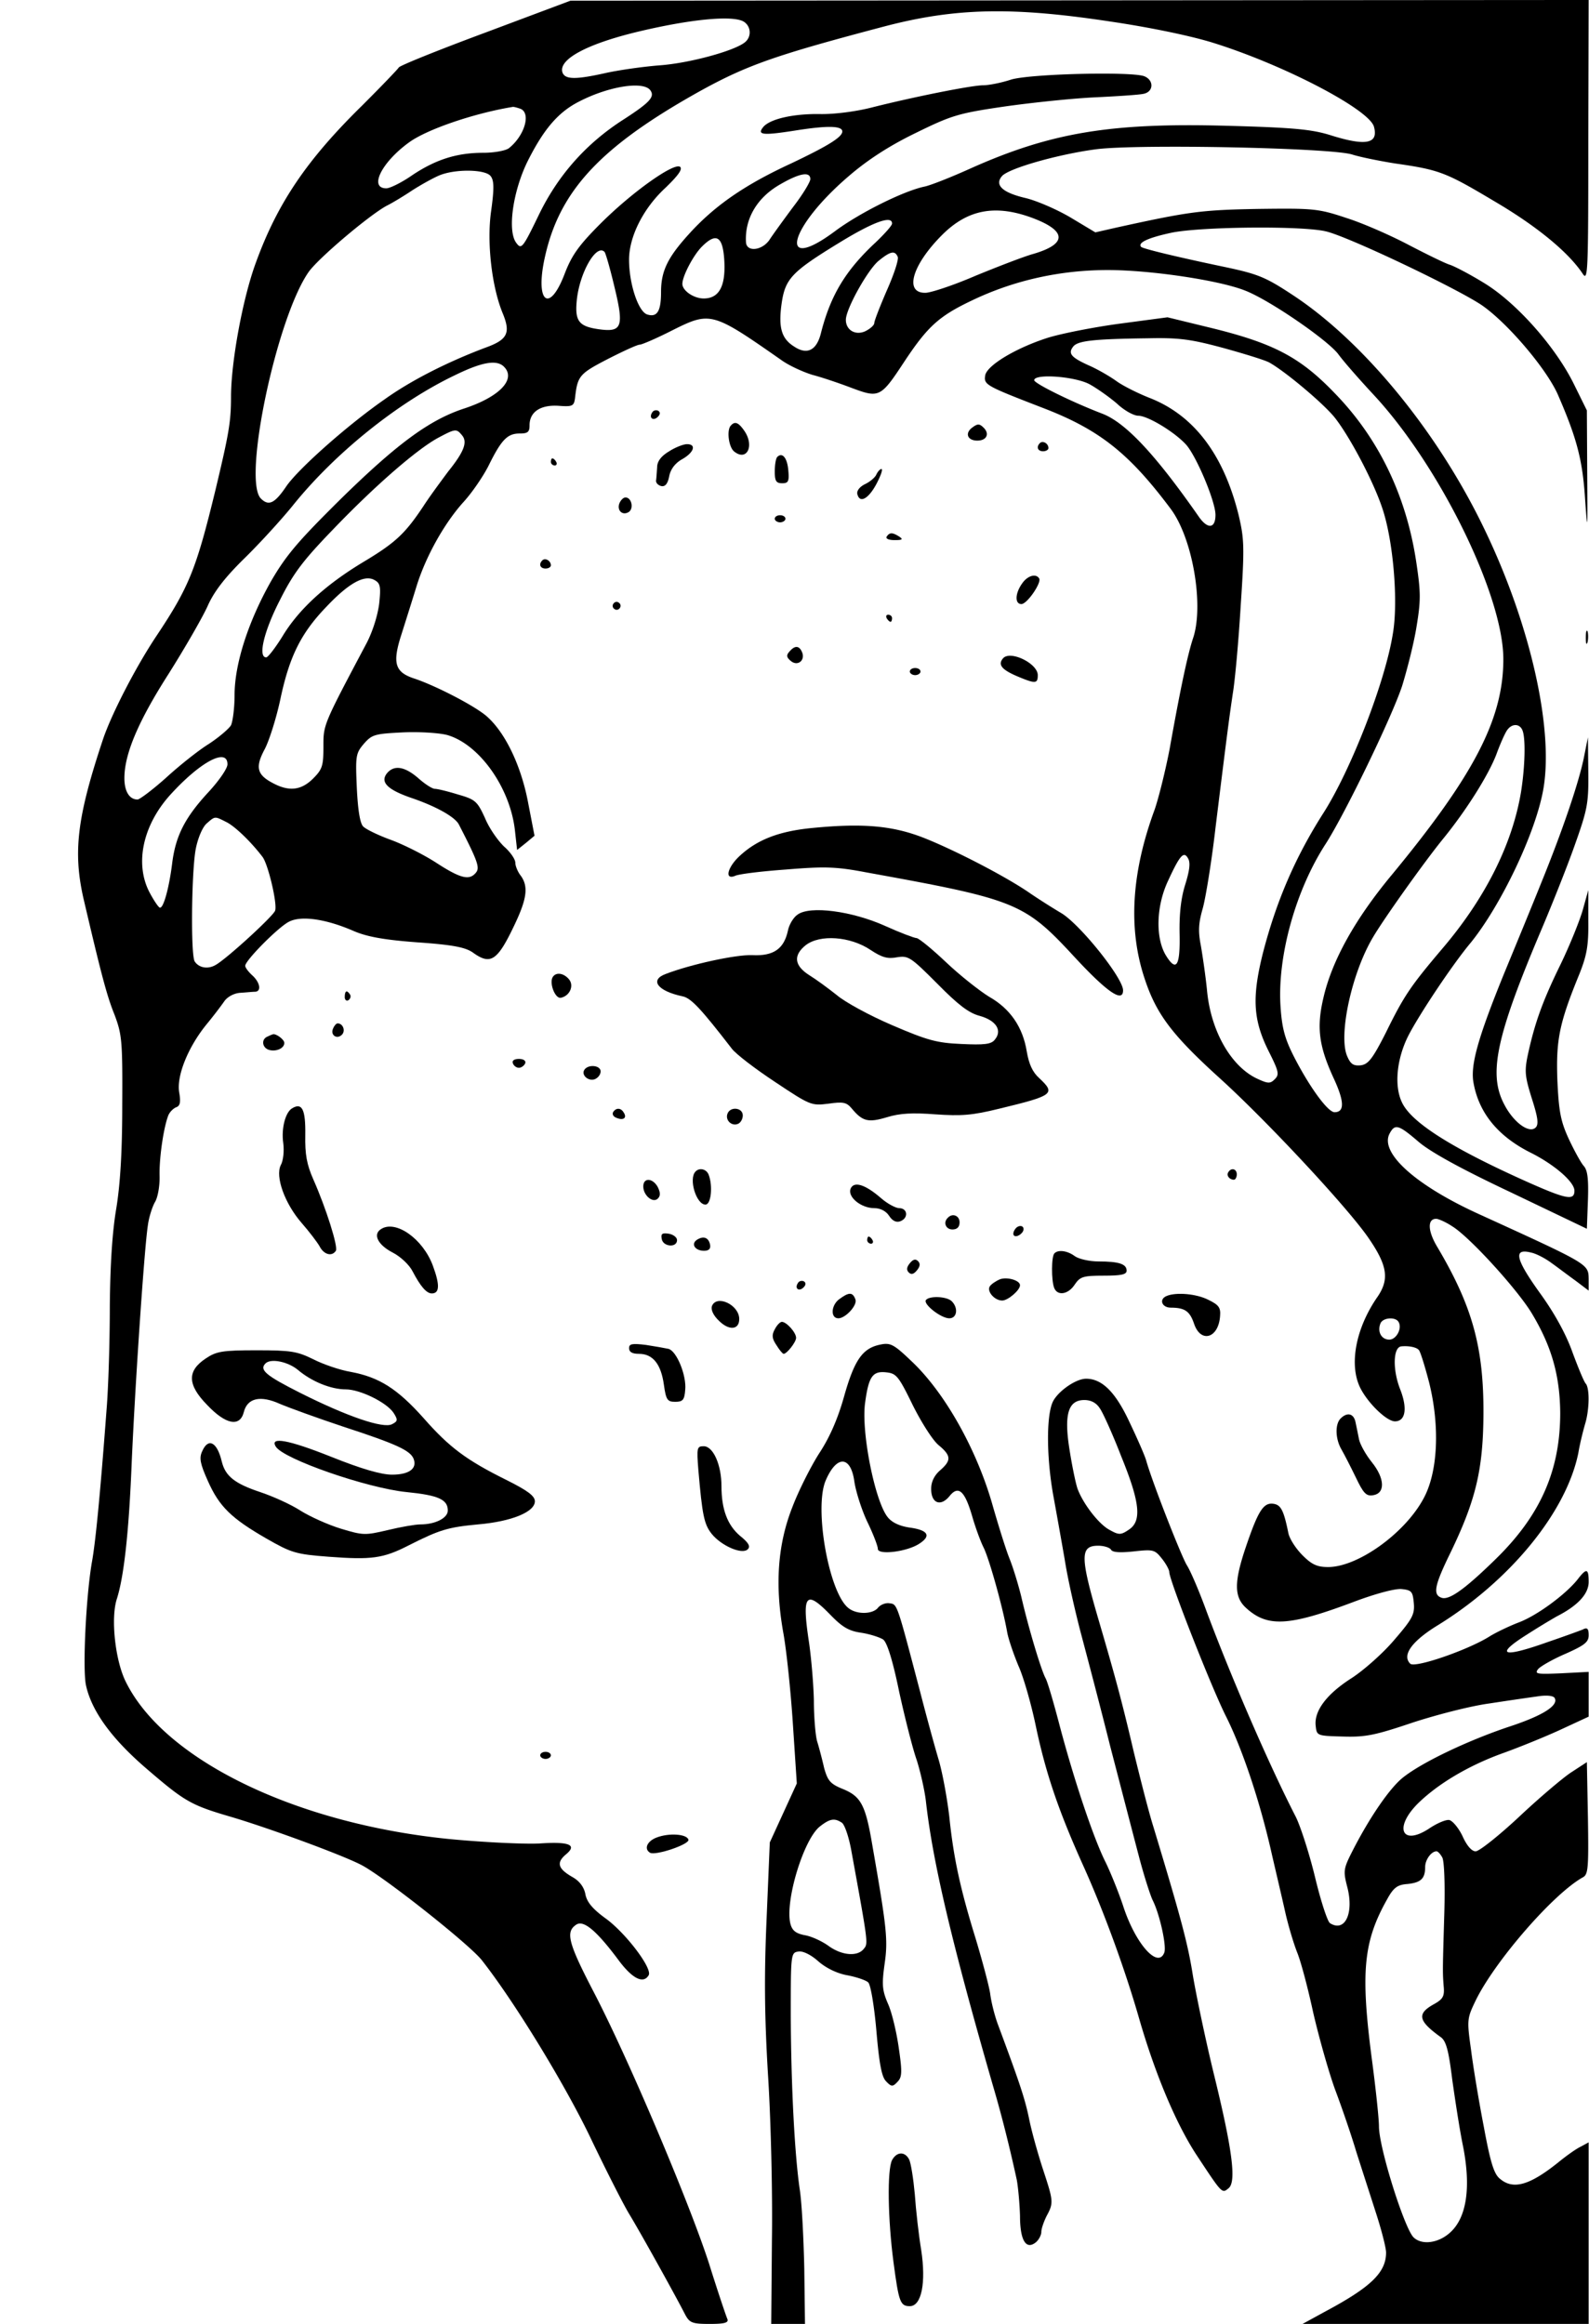 <svg xmlns="http://www.w3.org/2000/svg" version="1.0" viewBox="0 0 443 648"><path d="M135.248 9.113c-13.079 4.855-23.879 9.215-24.077 9.71-.198.396-4.756 5.152-10.205 10.602C85.608 44.485 77.384 56.574 71.34 73.22c-3.666 9.908-6.936 27.743-6.936 37.453 0 6.936-.595 10.305-4.36 26.059-5.35 21.996-7.332 26.95-16.447 40.624-5.747 8.62-12.485 21.699-14.863 28.734-7.233 21.699-8.422 31.41-5.45 44.488 4.756 20.312 6.44 26.95 8.62 32.301 2.081 5.549 2.28 7.233 2.18 25.266 0 13.377-.594 22.294-1.684 28.933-1.09 6.44-1.684 15.556-1.783 27.247 0 9.71-.397 22.492-.892 28.536-1.784 23.78-3.072 36.958-4.063 42.507-1.684 9.512-2.675 30.121-1.684 34.58 1.585 7.233 7.233 14.961 16.943 23.284 10.602 9.116 12.287 10.107 23.483 13.377 10.7 3.17 30.914 10.601 36.264 13.376 6.044 3.071 30.518 22.393 33.788 26.752 9.214 11.791 22.888 34.283 29.923 48.848 4.26 8.918 9.214 18.727 10.998 21.7 3.369 5.548 13.079 23.086 15.556 27.94 1.288 2.478 1.982 2.775 6.936 2.775 3.963 0 5.251-.297 4.954-1.288-.297-.595-2.675-7.63-5.152-15.556-5.55-17.141-22.69-57.666-32.4-76.195-6.936-13.376-7.63-16.349-4.558-18.33 2.08-1.288 5.746 1.882 11.79 10.007 3.766 5.053 6.837 6.639 8.323 4.162 1.19-1.784-6.143-11.494-11.691-15.656-3.865-2.774-5.549-4.756-5.945-7.034-.397-1.982-1.685-3.667-3.666-4.756-3.964-2.28-4.46-3.964-1.784-6.243 3.27-2.675 1.09-3.666-7.431-3.071-3.963.198-14.962-.297-24.474-1.19-43.002-4.16-79.96-21.996-90.76-43.893-2.972-5.945-4.26-17.835-2.477-23.185 1.883-5.945 3.27-17.736 4.063-36.562.891-21.402 3.567-61.134 4.558-67.476.297-2.378 1.288-5.35 1.981-6.539.793-1.288 1.387-4.558 1.288-7.431-.099-5.252 1.19-13.674 2.477-16.844.397-.892 1.388-1.883 2.18-2.18 1.09-.397 1.288-1.486.793-4.26-.694-4.559 2.477-12.485 7.63-18.827 1.882-2.278 4.062-5.152 4.953-6.44s2.775-2.279 4.46-2.378c1.584-.099 3.467-.297 4.16-.297 1.784-.1 1.388-2.576-.792-4.558-1.09-.99-1.982-2.18-1.982-2.675 0-1.486 9.215-10.8 12.187-12.287 3.37-1.783 10.305-.792 18.034 2.577 3.666 1.585 8.422 2.477 17.835 3.17 9.908.694 13.376 1.387 15.456 2.874 4.955 3.567 6.837 2.279 11.692-8.026 3.37-7.134 3.765-10.503 1.586-13.475-.793-.991-1.487-2.676-1.487-3.567 0-.991-1.387-2.973-3.071-4.459-1.685-1.585-4.162-5.053-5.35-7.927-2.18-4.756-2.676-5.251-7.531-6.638-2.873-.892-5.747-1.586-6.44-1.586-.793 0-2.874-1.387-4.657-2.972-3.765-3.27-6.738-3.765-8.72-1.387-1.981 2.477.1 4.558 6.639 6.837 7.035 2.378 12.286 5.35 13.376 7.43 5.252 10.206 5.945 12.089 4.756 13.476-1.783 2.18-4.161 1.684-10.899-2.675-3.468-2.28-9.215-5.153-12.683-6.44-3.567-1.289-7.035-2.973-7.827-3.766-.892-.892-1.486-4.558-1.784-10.8-.396-8.917-.297-9.61 1.982-12.286 2.279-2.576 2.972-2.774 11.097-3.17 4.756-.199 10.305.197 12.287.792 8.917 2.675 17.438 14.763 18.726 26.653l.595 5.35 2.477-1.98 2.378-1.983-1.784-9.214c-1.882-10.008-6.143-19.123-11.196-23.78-2.973-2.874-14.268-8.72-20.411-10.8-5.549-1.784-6.341-4.26-3.666-12.485 1.189-3.765 3.071-9.71 4.161-13.277 2.576-8.323 7.729-17.538 13.08-23.483 2.377-2.576 5.548-7.233 7.034-10.205 3.567-7.233 5.252-8.918 8.62-8.918 2.28 0 2.775-.396 2.775-2.278 0-3.766 3.071-5.747 8.025-5.45 3.964.297 4.36.099 4.657-2.18.694-6.143 1.19-6.738 9.017-10.8 4.26-2.18 8.323-4.062 9.016-4.062.595 0 4.756-1.784 9.215-4.063 10.503-5.251 11.097-5.053 30.22 8.323 2.18 1.586 6.144 3.37 8.72 4.162 2.675.693 7.63 2.378 10.998 3.666 7.728 2.873 8.026 2.675 14.862-7.729 6.342-9.512 9.512-12.385 18.727-16.745 11.593-5.548 24.474-8.422 37.75-8.422 11.99 0 31.212 2.874 38.346 5.747 6.837 2.675 22.789 13.674 25.86 17.637 1.586 2.18 6.045 7.233 9.909 11.394 18.43 19.817 36.165 55.982 36.165 73.718 0 16.646-8.125 32.301-31.013 60.044-10.305 12.386-16.745 23.979-19.123 34.283-1.982 8.323-1.288 13.475 2.675 22.195 3.171 6.737 3.27 9.809.397 9.809-1.883 0-7.035-7.134-11.296-15.457-2.576-5.053-3.369-8.026-3.765-14.07-.892-13.871 4.162-32.3 12.584-45.28 5.35-8.324 18.33-35.076 21.302-43.994 1.289-4.161 3.171-11.394 3.964-16.15 1.288-7.729 1.288-9.81 0-18.43-2.775-18.528-10.503-34.58-22.79-47.163-9.71-10.106-17.14-13.97-35.174-18.33l-11.394-2.775-13.377 1.784c-7.332.99-16.348 2.774-20.113 3.963-8.918 2.874-16.944 7.729-17.34 10.503-.396 2.576.198 2.873 16.349 9.116 15.655 6.044 23.879 12.682 35.372 28.04 6.144 8.224 9.314 26.95 6.243 36.066-1.388 4.162-3.37 13.08-6.54 30.914-1.189 6.143-3.071 13.674-4.161 16.844-6.54 17.736-7.432 33.391-2.775 47.263 3.27 9.908 7.729 15.754 21.204 27.941 13.376 12.187 35.77 36.265 41.318 44.489 5.152 7.53 5.647 11.295 2.477 16.051-6.242 8.917-8.125 19.222-4.855 25.662 2.18 4.261 7.332 9.215 9.61 9.215 2.973 0 3.568-3.666 1.388-9.115-2.08-5.45-1.883-11.593.396-11.791 1.982-.198 4.162.198 4.855.99.397.298 1.685 4.46 2.874 9.017 3.071 12.286 2.477 25.167-1.586 32.5-5.251 9.71-18.33 19.023-26.554 19.023-3.071 0-4.558-.693-7.134-3.27-1.882-1.882-3.666-4.656-3.963-6.242-1.288-6.341-2.08-7.827-4.162-8.125-2.774-.396-4.26 1.982-7.629 11.89s-3.369 14.07 0 17.142c5.945 5.45 11.89 5.152 30.022-1.685 6.044-2.279 11.593-3.765 13.376-3.567 2.775.298 3.072.694 3.37 3.865s-.397 4.458-5.351 10.205c-3.072 3.666-8.422 8.422-11.89 10.701-7.035 4.459-10.602 9.215-10.107 13.376.298 2.775.397 2.775 7.63 2.973 6.341.198 9.016-.397 19.32-3.864 6.64-2.18 16.25-4.657 21.403-5.35a1042.86 1042.86 0 0113.475-1.983c2.477-.396 4.36-.198 4.756.397 1.288 2.08-3.17 4.954-12.88 8.125-11.197 3.765-23.979 9.809-29.33 14.07-3.665 2.873-9.313 11.097-14.07 20.41-2.575 5.054-2.674 5.648-1.485 10.206 1.882 7.332-.694 12.683-4.855 10.007-.694-.495-2.577-6.242-4.162-12.88-1.585-6.54-4.062-14.17-5.35-16.745-7.333-14.268-17.835-38.445-24.87-57.27-1.982-5.45-4.459-11.296-5.549-12.98-1.585-2.676-9.61-23.087-11.295-29.13-.397-1.388-2.477-6.144-4.657-10.702-3.864-8.323-7.63-12.088-12.088-12.088-2.973 0-8.224 3.765-9.413 6.738-1.685 4.161-1.586 15.259.198 25.464.892 4.855 2.378 13.178 3.27 18.33.792 5.153 2.873 14.269 4.458 20.313 1.586 5.945 5.35 20.212 8.224 31.706 2.973 11.395 6.54 25.167 7.927 30.419 1.387 5.35 3.17 10.899 3.864 12.385 1.982 3.864 3.963 12.88 3.27 14.664-1.784 4.657-8.125-2.576-11.494-13.079-1.189-3.567-3.369-9.016-4.855-12.088-3.369-6.638-8.917-23.284-12.88-38.345-1.586-6.044-3.27-11.89-3.865-12.98-1.189-2.18-4.657-13.574-6.737-22.59-.793-3.27-2.28-8.225-3.37-10.9-1.09-2.774-3.07-9.215-4.557-14.367-4.36-15.655-13.376-31.806-22.79-40.624-4.854-4.657-5.845-5.152-8.62-4.558-4.954.991-7.232 4.26-10.106 14.466-1.783 6.342-4.062 11.494-6.936 15.854-2.279 3.567-5.647 10.205-7.43 14.862-4.162 10.503-4.955 21.798-2.577 35.175.892 4.855 2.08 16.348 2.675 25.464l1.09 16.547-3.765 8.224-3.765 8.224-.892 21.302c-.694 15.854-.594 26.951.396 43.597.793 12.286 1.288 32.895 1.09 45.776L215.01 648h9.413l-.198-15.556c-.198-8.62-.694-18.529-1.288-22.096-1.387-9.71-2.378-28.238-2.477-48.055 0-17.537 0-17.835 2.18-18.132 1.188-.198 3.467.892 5.548 2.774 2.18 1.883 5.252 3.37 8.125 3.865 2.576.495 5.152 1.387 5.747 1.981.693.694 1.684 6.738 2.279 13.575.792 9.214 1.486 12.781 2.675 13.97 1.486 1.586 1.882 1.586 3.17.198 1.289-1.288 1.388-2.675.397-9.412-.595-4.261-1.883-9.81-2.973-12.287-1.684-3.864-1.783-5.45-.99-11.196.99-6.738.594-10.107-3.468-33.391-1.883-11.097-3.171-13.376-8.323-15.457-3.37-1.387-4.063-2.279-5.054-5.747-.495-2.18-1.387-5.648-1.981-7.53-.496-1.883-.892-7.035-.892-11.395-.099-4.36-.694-11.691-1.387-16.348-1.982-13.178-.892-14.566 5.945-7.53 3.369 3.467 5.152 4.557 8.72 5.053 2.476.396 5.152 1.288 6.043 1.882 1.09.793 2.675 5.846 4.459 14.565 1.585 7.233 3.765 15.854 4.855 18.925.99 3.072 2.18 8.224 2.576 11.395 1.883 16.943 7.134 39.336 18.727 79.563 2.378 8.026 4.756 17.538 6.638 26.257.397 2.18.793 6.738.892 10.008 0 6.836 1.685 9.61 4.459 7.332.793-.694 1.486-1.982 1.486-2.873s.694-2.874 1.486-4.46c1.982-3.665 1.883-4.16-1.09-13.177-1.387-4.26-3.17-10.602-3.864-14.17-1.189-5.647-2.675-10.007-8.719-26.256-.793-2.18-1.784-5.945-2.08-8.422-.397-2.477-2.28-9.413-4.063-15.358-4.26-13.773-6.143-22.393-7.332-33.986-.595-5.053-1.883-12.187-2.973-15.853s-3.369-11.989-5.053-18.528c-6.639-25.266-6.44-24.771-8.62-25.068-1.09-.198-2.576.396-3.27 1.288-1.486 1.783-5.846 1.882-8.125.099-5.45-4.063-9.71-27.743-6.44-35.571 3.071-7.233 7.035-7.035 8.026.297.396 2.676 1.981 7.729 3.567 11.098 1.684 3.467 2.972 6.836 2.972 7.629 0 1.783 8.224.793 11.593-1.486 3.369-2.18 2.378-3.765-2.676-4.459-2.774-.396-4.954-1.387-6.143-2.873-3.567-4.36-7.43-23.681-6.341-31.806.99-7.431 2.08-9.017 5.846-8.62 2.873.297 3.468.99 7.431 9.115 2.378 4.756 5.549 9.81 7.233 11.197 3.567 2.972 3.567 4.26.397 7.035-1.586 1.387-2.478 3.17-2.478 5.152 0 4.062 2.676 5.053 5.153 1.982s4.26-1.388 6.341 5.846c.892 3.071 2.279 6.836 3.072 8.422 1.585 3.071 5.45 16.943 6.638 23.78.397 2.08 1.883 6.34 3.17 9.412 1.388 3.072 3.568 10.701 4.856 16.944 2.774 13.079 6.341 23.581 13.376 39.137 5.648 12.584 11.494 28.635 15.358 42.11 4.459 15.458 10.206 29.131 15.853 37.85 7.332 11.098 7.233 11.098 9.116 9.512 2.18-1.783 1.09-10.602-4.162-32.004-2.378-9.809-4.954-22.194-5.845-27.545-1.388-8.719-3.27-15.754-10.999-41.317-1.288-4.063-3.666-13.475-5.45-20.808-3.269-13.97-5.052-20.609-9.908-37.156-5.053-17.34-5.053-20.312 0-20.312 1.586 0 3.171.496 3.567 1.09.397.793 2.577.892 6.342.496 5.45-.595 5.846-.496 7.827 1.981 1.19 1.486 2.081 3.17 2.081 3.765 0 2.28 11.79 32.301 15.853 40.327 4.558 9.116 9.512 23.88 12.782 38.543 1.19 5.153 2.873 12.287 3.666 15.854s2.279 8.62 3.369 11.394c1.09 2.676 3.072 10.305 4.459 16.745 1.486 6.44 4.161 16.052 6.044 21.303 1.981 5.252 4.657 13.08 5.945 17.439 1.387 4.36 3.864 11.989 5.45 16.943 1.585 4.855 2.873 9.908 2.873 11.196 0 5.549-4.162 9.611-16.943 16.448L363.139 648h79.762v-50.631l-2.18 1.189c-1.288.594-4.062 2.576-6.242 4.36-8.026 6.44-12.584 7.728-16.25 4.656-1.684-1.288-2.675-4.36-4.557-14.565-1.388-7.134-2.973-16.745-3.567-21.501-1.19-8.422-1.09-8.72 1.387-13.872 5.45-10.998 21.6-29.626 29.824-34.183 1.486-.793 1.585-2.775 1.387-16.547l-.297-15.556-4.558 2.972c-2.477 1.685-9.116 7.332-14.565 12.485-5.55 5.152-10.9 9.413-11.89 9.413-1.09 0-2.477-1.586-3.666-4.261-1.09-2.279-2.775-4.26-3.667-4.459s-3.467.892-5.647 2.378c-7.729 5.054-9.909-.396-2.874-7.233 5.648-5.45 14.07-10.403 23.384-13.772 4.161-1.487 11.295-4.36 15.853-6.44l8.125-3.766v-12.484l-7.63.396c-6.836.297-7.53.198-6.44-1.189.694-.793 4.162-2.774 7.63-4.26 5.35-2.379 6.44-3.27 6.44-5.153s-.396-2.279-1.684-1.585c-.991.396-5.35 1.981-9.71 3.468-12.782 4.558-14.962 3.666-5.648-2.18a212.637 212.637 0 018.125-4.954c5.845-2.973 8.917-6.242 8.917-9.611 0-3.865-.594-3.964-3.17-.595-3.37 4.162-11.296 10.008-16.35 11.89-2.575.991-6.34 2.774-8.223 3.963-6.044 3.766-20.709 8.819-21.997 7.53-2.378-2.377.496-6.241 7.332-10.502 20.412-12.484 36.166-31.707 39.535-48.253.495-2.973 1.486-6.738 1.981-8.422 1.09-3.766 1.19-9.612.1-10.9-.496-.495-2.081-4.36-3.667-8.62-1.783-5.053-4.954-10.899-9.115-16.646-6.837-9.512-7.53-12.583-2.477-11.295 1.486.297 4.062 1.684 5.647 2.873 1.685 1.19 4.657 3.468 6.738 4.954l3.666 2.775v-3.27c-.1-4.162.297-3.963-30.32-17.934-17.933-8.125-28.04-17.24-25.166-22.591 1.486-2.774 2.477-2.477 7.926 2.18 3.27 2.873 11.89 7.63 25.96 14.268l21.105 10.106.297-7.926c.198-6.045-.1-8.423-1.19-9.611-.792-.892-2.674-4.36-4.16-7.53-2.28-4.955-2.775-7.73-3.171-16.35-.397-11.196.495-15.853 6.143-29.625 2.08-5.252 2.576-7.927 2.477-14.863v-8.52l-1.486 5.35c-.793 2.873-3.567 9.809-6.243 15.357-5.152 10.503-7.233 16.547-9.115 25.168-.991 4.656-.793 6.143 1.09 12.187 1.684 5.251 1.981 7.233 1.09 8.125-1.784 1.783-6.144-1.388-8.72-6.342-4.557-8.52-2.378-18.925 10.404-49.046 2.774-6.54 6.936-16.943 9.116-23.086 3.666-10.305 3.963-11.89 3.864-20.709l-.1-9.61-1.188 5.944c-1.486 7.035-5.846 19.916-11.89 34.779-2.378 5.944-7.035 17.24-10.305 25.167-7.332 18.033-9.413 25.563-8.52 30.418 1.485 8.422 6.836 14.962 15.951 19.52 6.54 3.27 12.188 8.124 12.188 10.601 0 2.775-2.18 2.378-12.287-2.08-21.6-9.611-33.093-16.845-35.769-22.492-2.278-4.657-1.486-12.287 1.784-18.727 3.072-5.945 12.286-19.817 17.439-25.96 8.223-10.205 17.636-29.725 20.014-41.912 3.27-16.547-3.17-45.875-15.952-72.628-12.88-27.148-33.49-52.415-53.208-65.593-7.926-5.251-9.908-6.143-19.222-8.124-14.664-3.072-22.987-5.153-23.581-5.648-1.09-1.19 1.981-2.576 8.422-3.963 8.025-1.685 36.165-1.982 43.002-.397 6.143 1.387 36.066 15.655 43.398 20.51 7.134 4.855 18.231 17.835 21.402 25.167 5.251 12.089 6.837 18.133 7.53 29.032.694 9.71.694 9.016.595-6.936l-.1-17.835-3.665-7.431c-5.153-10.404-16.052-22.69-25.068-28.14-3.865-2.378-8.224-4.657-9.512-5.053s-6.342-2.873-11.296-5.45c-4.855-2.576-12.683-6.044-17.34-7.53-8.025-2.675-9.214-2.774-24.77-2.576-15.853.297-19.024.694-39.732 5.251l-5.648 1.288-6.936-4.161c-3.864-2.279-9.611-4.756-12.683-5.45-6.242-1.486-8.52-3.567-6.44-6.044 1.783-2.18 15.754-6.143 26.356-7.53 11.692-1.486 65.593-.396 71.34 1.486 2.18.694 7.53 1.784 11.89 2.477 12.484 1.784 14.169 2.477 27.644 10.503 11.989 7.035 20.708 14.268 24.672 20.213 1.486 2.279 1.585 0 1.585-36.958L442.9-.003l-141.887.1-141.986.098-23.78 8.918zm173.891-3.17c11.593 1.684 23.284 4.16 29.23 6.043 19.915 6.242 43.497 18.628 44.686 23.384 1.288 4.756-2.279 5.45-12.286 2.279-5.153-1.586-10.305-2.081-28.734-2.576-32.4-.892-49.047 1.882-71.44 11.89-5.25 2.378-10.998 4.656-12.781 5.053-5.846 1.189-18.33 7.431-25.068 12.484-16.15 11.99-12.88-1.09 3.963-15.457 5.054-4.36 11.098-8.323 18.43-11.89 10.106-4.954 11.89-5.548 24.77-7.43 7.63-1.09 19.024-2.28 25.267-2.577s12.385-.694 13.673-.99c2.874-.595 2.874-3.964 0-4.955-4.26-1.288-31.706-.595-36.958.99-2.675.893-6.242 1.586-7.728 1.586-3.27 0-19.52 3.27-30.914 6.143-4.558 1.19-10.8 1.982-14.764 1.883-7.43-.1-13.772 1.387-15.655 3.567-1.882 2.279-.297 2.477 9.116.99 8.818-1.387 12.88-1.287 12.88.298s-4.062 4.062-14.267 8.917c-12.881 5.945-21.204 11.692-28.338 19.52-6.044 6.638-7.927 10.403-7.927 16.348 0 5.35-1.09 7.134-3.864 6.243-2.477-.793-5.053-8.522-5.053-15.26 0-6.539 4.062-14.465 10.205-20.113 3.27-3.17 4.756-5.053 4.063-5.747-1.486-1.486-13.376 6.936-22.195 15.754-6.044 6.044-8.025 8.819-10.007 13.971-4.36 11.494-8.422 7.927-5.45-4.954 4.162-18.43 15.755-30.716 43.597-46.173 12.98-7.134 21.105-9.908 51.127-17.835 19.717-5.152 35.471-5.45 62.422-1.387zm-101.956 0c2.18 1.188 2.477 4.26.495 5.845-2.873 2.378-15.457 5.846-23.879 6.44-4.954.397-11.692 1.388-15.16 2.18-8.025 1.784-10.998 1.784-11.79-.099-1.388-3.666 6.638-8.026 21.104-11.493 14.565-3.468 25.96-4.558 29.23-2.874zm-25.96 19.122c1.486 1.883 0 3.468-7.332 8.224-10.404 6.639-18.33 15.556-23.681 26.653-4.459 9.215-4.855 9.71-6.242 7.828-2.577-3.27-.991-14.367 3.071-22.69 4.558-9.116 8.62-13.872 14.565-16.844 8.125-4.162 17.538-5.648 19.619-3.17zm-36.165 5.252c3.071 1.189 1.189 7.53-3.171 10.998-.892.693-4.063 1.288-7.134 1.288-7.431 0-13.277 1.882-19.817 6.242-2.972 2.08-6.242 3.666-7.233 3.666-4.954 0-1.288-7.332 6.44-12.88 4.955-3.568 17.935-8.026 28.735-9.81.297-.099 1.288.198 2.18.496zm-8.323 18.726c.99 1.19 1.09 3.27.198 9.71-1.288 8.918.198 21.402 3.27 28.734 2.18 5.351 1.288 7.234-4.757 9.413-10.8 4.063-20.906 9.215-28.238 14.466-10.404 7.234-23.978 19.322-27.347 24.177-3.27 4.855-4.954 5.647-7.134 3.468-5.152-5.153 4.36-50.235 13.277-63.116 2.675-3.864 17.34-16.25 21.996-18.628 1.388-.693 4.36-2.477 6.738-4.062 2.279-1.486 5.648-3.37 7.431-4.162 4.36-1.981 12.98-1.882 14.566 0zm89.174.892c0 .793-2.08 4.26-4.756 7.728-2.576 3.468-5.45 7.432-6.44 8.918-1.982 3.27-6.54 3.864-6.738.99-.396-6.539 3.072-12.484 9.512-16.15 5.45-3.17 8.422-3.666 8.422-1.486zm61.828 10.8c9.81 3.666 9.81 7.332.198 10.107-2.774.792-9.908 3.567-15.952 6.044-5.945 2.576-12.187 4.656-13.872 4.756-6.143.198-3.864-7.729 4.558-16.151 7.134-7.134 14.862-8.521 25.068-4.756zm-39.039 1.585c0 .595-2.08 2.874-4.557 5.252-8.423 7.827-12.584 14.763-15.26 25.266-1.188 4.855-3.864 6.242-7.53 3.765-3.467-2.18-4.36-5.251-3.467-11.79.99-7.036 2.675-8.918 15.952-17.043 9.512-5.846 14.862-7.828 14.862-5.45zm-46.767 10.404c.396 7.134-1.486 10.503-5.747 10.503-2.774 0-5.945-2.18-5.945-4.063 0-2.18 3.072-8.025 5.45-10.403 4.062-4.063 5.846-2.874 6.242 3.963zm-30.616 7.332c2.675 10.998 2.08 12.584-4.063 11.791-5.945-.793-7.035-2.279-6.44-8.224.792-7.63 5.45-15.754 7.728-13.376.297.297 1.586 4.756 2.775 9.81zm78.969-8.422c.297.793-1.09 4.954-3.072 9.413-1.882 4.36-3.468 8.422-3.468 9.017s-1.09 1.585-2.477 2.279c-2.774 1.288-5.45-.298-5.45-3.171 0-2.973 5.946-13.674 9.017-16.349 3.369-2.774 4.657-3.071 5.45-1.189zM340.944 97c5.747 1.586 11.593 3.37 12.881 4.063 4.36 2.378 15.457 11.692 18.43 15.556 4.161 5.35 10.602 17.538 13.079 24.969 3.071 8.917 4.558 26.158 2.972 35.174-2.18 13.575-11.692 37.85-19.222 49.74-7.926 12.385-13.277 24.77-17.042 39.435-3.072 12.385-2.675 18.628 1.783 27.446 2.676 5.35 2.874 6.242 1.586 7.53s-1.883 1.288-5.054-.198c-7.233-3.468-12.88-13.376-13.871-24.77-.396-3.865-1.19-9.314-1.685-12.188-.792-4.062-.693-6.242.496-10.404.793-2.774 2.477-12.98 3.567-22.491 3.468-28.14 3.864-30.914 4.855-37.652.594-3.567 1.585-14.466 2.18-24.374 1.09-16.35.99-18.529-.595-25.267-4.161-16.745-12.385-27.743-24.77-32.598-3.27-1.288-7.432-3.369-9.215-4.657s-5.153-3.27-7.63-4.36c-5.053-2.278-6.044-3.368-4.458-5.35 1.288-1.585 5.647-2.08 20.807-2.279 8.72-.198 12.088.297 20.907 2.675zM140.5 102.251c3.468 3.468-1.19 8.422-11.197 11.692-9.61 3.17-18.627 9.809-34.48 25.365-11.593 11.494-14.962 15.358-19.223 22.69-6.341 11.196-10.205 23.086-10.205 31.806 0 3.567-.496 7.332-.991 8.422-.595.99-3.369 3.368-6.242 5.251-2.874 1.783-8.224 6.044-11.89 9.413-3.666 3.27-7.332 6.044-7.927 6.044-2.279 0-3.666-2.279-3.666-5.945 0-6.738 3.864-15.853 12.286-29.031 4.558-7.233 9.413-15.655 10.9-18.925 1.783-4.063 4.855-8.026 10.304-13.376 4.26-4.162 10.206-10.701 13.277-14.467 11.791-14.763 29.527-29.03 45.578-36.66 7.53-3.666 11.494-4.26 13.476-2.28zm163.19 4.855c2.18 1.189 5.647 3.666 7.728 5.45 1.982 1.882 4.657 3.368 5.945 3.368 2.576 0 10.007 4.459 13.277 8.026 2.873 3.17 8.224 15.853 8.224 19.618 0 3.865-2.18 4.063-4.657.496-12.088-17.34-20.411-26.257-26.95-28.734-8.522-3.27-18.925-8.422-18.925-9.314 0-1.883 11.196-1.09 15.357 1.09zm-174.882 14.268c1.585 1.882.594 4.558-3.864 10.106-1.982 2.676-5.153 6.936-6.936 9.71-5.152 7.729-7.828 10.206-16.943 15.656-10.305 6.242-17.835 13.079-22.393 20.708-1.982 3.17-3.963 5.747-4.459 5.747-2.378 0-.594-7.431 3.864-16.052 3.766-7.53 6.54-11.097 14.863-19.717 11.89-12.386 23.383-22.294 29.23-25.465 4.854-2.576 5.053-2.576 6.638-.693zm-23.086 46.866c-.397 3.27-1.784 7.729-3.468 10.998-12.287 23.186-12.088 22.79-12.088 29.032 0 5.251-.298 6.242-2.874 8.818-3.27 3.27-6.638 3.666-10.998 1.387-4.657-2.378-5.251-4.459-2.477-9.61 1.288-2.478 3.27-8.82 4.36-13.972 2.477-11.691 5.647-18.23 12.682-25.563 6.341-6.738 10.701-9.116 13.475-7.63 1.685.892 1.883 1.784 1.388 6.54zm318.75 35.472c.891 2.279.693 10.007-.397 16.943-2.378 14.565-9.908 29.725-21.996 43.894-8.72 10.304-10.602 12.98-15.655 23.284-3.765 7.432-4.954 8.918-7.035 9.215-2.08.198-2.874-.297-3.864-2.675-2.378-5.846 1.288-22.987 7.233-32.995 3.071-5.251 14.664-21.5 19.618-27.545 6.44-7.927 12.485-17.538 14.763-23.384 1.19-3.27 2.577-6.34 3.171-7.034 1.387-1.784 3.468-1.586 4.162.297zm-361.059 9.413c0 1.189-2.477 4.756-5.648 8.125-6.242 6.836-8.719 11.79-9.71 19.023-.891 7.432-2.576 13.377-3.567 12.782-.495-.297-1.783-2.279-2.873-4.36-4.063-7.926-1.784-18.528 5.747-26.95 8.422-9.314 16.051-13.376 16.051-8.62zm-.198 16.15c2.477 1.288 6.936 5.648 10.007 9.71 1.586 2.18 4.162 13.178 3.468 14.962-.594 1.585-13.673 13.574-16.646 15.16-2.08 1.189-4.558.792-5.747-.991-1.189-1.685-.891-25.663.298-31.509.594-2.972 1.882-6.044 3.071-7.035 2.378-2.08 2.18-1.981 5.549-.297zm267.227 17.34c-1.19 3.765-1.685 8.125-1.586 13.673.199 9.116-.891 10.9-3.864 6.044-2.873-4.855-2.675-13.574.595-20.609 3.369-7.332 4.458-8.521 5.647-6.341.694 1.189.397 3.369-.792 7.233zm74.411 95.318c4.756 2.873 18.132 17.537 22.195 24.275 5.548 9.215 7.827 17.34 7.926 27.743 0 16.15-5.548 28.635-18.033 40.822-8.719 8.522-13.079 11.593-15.16 10.701-2.377-.891-1.783-3.567 2.577-12.484 7.134-14.763 9.115-23.285 9.214-38.642.1-18.628-3.071-30.122-12.88-46.669-2.676-4.458-2.775-7.827-.298-7.827.595 0 2.676.892 4.46 2.08zm-14.961 26.653c1.09 1.783-.595 4.954-2.577 4.954-2.18 0-3.368-2.18-2.477-4.459.595-1.684 4.162-1.981 5.054-.495zm-83.23 24.176c.892 1.288 3.567 7.233 5.945 13.376 5.251 12.881 5.747 18.034 2.08 20.411-2.18 1.487-2.774 1.487-5.25.1-2.973-1.487-7.432-7.233-9.017-11.494-.496-1.387-1.487-6.143-2.18-10.503-1.685-10.205-.496-14.268 4.062-14.268 1.883 0 3.37.793 4.36 2.378zm-72.033 115.432c.792.396 1.981 3.864 2.675 7.63 4.855 26.653 4.756 26.058 3.468 27.643-1.784 2.18-6.143 1.784-9.81-.891-1.783-1.288-4.756-2.676-6.638-2.973-2.477-.495-3.468-1.288-3.963-3.17-1.586-6.243 3.666-23.582 8.223-27.15 2.775-2.179 4.063-2.377 6.045-1.09zm167.45 9.71c.594.99.792 7.828.594 15.16-.495 16.745-.495 16.646-.198 20.708.297 2.873-.198 3.666-2.675 5.053-4.855 2.676-4.459 4.657 1.882 9.215 1.487 1.09 2.18 3.666 3.171 11.692.793 5.648 2.08 14.169 3.072 18.925 2.18 11.295.99 19.717-3.666 23.879-3.27 2.972-7.927 3.567-10.206 1.288-2.576-2.675-9.611-24.97-9.611-30.914 0-2.08-.892-10.602-1.982-18.727-3.17-24.275-2.378-32.796 4.26-44.587 1.784-3.27 2.874-4.063 5.649-4.26 3.765-.397 4.954-1.487 4.954-4.757 0-1.981 1.684-4.36 3.17-4.36.397 0 1.09.793 1.586 1.685z"/><path d="M181.817 115.033c-.99 1.486.298 2.477 1.586 1.189.693-.694.693-1.289.099-1.685-.595-.297-1.387-.099-1.685.496zM203.814 118.6c-1.288 1.189-.694 5.945.792 7.233 3.567 2.972 5.846-1.487 2.874-5.747-1.586-2.28-2.576-2.675-3.666-1.486zM271.091 119.194c-2.18 1.585-1.387 3.666 1.387 3.666 2.576 0 3.468-1.882 1.784-3.567-1.19-1.189-1.685-1.189-3.17-.099zM289.917 123.554c-1.09 1.09-.595 2.279.892 2.279.792 0 1.486-.397 1.486-.892 0-1.288-1.585-2.18-2.378-1.387zM186.573 125.833c-2.18 1.288-3.369 2.774-3.369 4.458-.099 1.387-.198 3.072-.297 3.666-.099.694.595 1.388 1.486 1.586 1.09.198 1.784-.694 2.18-2.775.397-1.981 1.685-3.666 3.666-4.756 3.27-1.882 3.964-4.161 1.288-4.161-.99 0-3.27.892-4.954 1.982zM216.695 127.418c-.397.396-.694 2.18-.694 4.062 0 2.676.396 3.27 2.08 3.27s1.982-.495 1.685-3.666c-.297-3.468-1.684-5.053-3.071-3.666zM153.579 128.805c0 .495.495.99 1.09.99.495 0 .693-.495.396-.99-.297-.594-.793-.99-1.09-.99-.198 0-.396.396-.396.99zM244.339 132.273c-.298.793-1.685 1.982-3.072 2.675-1.486.694-2.378 1.784-2.279 2.675.595 2.874 3.072 1.586 5.35-2.675 1.19-2.279 1.883-4.161 1.388-4.161-.396 0-.991.693-1.387 1.486zM172.702 140.299c-.793 1.981.792 3.567 2.576 2.477 1.486-.991.792-4.063-.892-4.063-.594 0-1.288.694-1.684 1.586zM216 144.658c0 .496.695.991 1.487.991s1.486-.495 1.486-.99c0-.595-.693-.991-1.486-.991s-1.486.396-1.486.99zM247.212 149.613c-.396.594.595.99 2.18.99 2.18 0 2.477-.198 1.288-.99-1.883-1.19-2.675-1.19-3.468 0zM151.2 156.251c-1.09 1.09-.594 2.279.892 2.279.793 0 1.487-.396 1.487-.892 0-1.288-1.586-2.18-2.378-1.387zM284.963 162.691c-1.982 2.775-2.081 5.747-.198 5.747 1.585 0 5.647-5.945 4.954-7.134-.892-1.486-3.27-.792-4.756 1.387zM171.017 168.34c-.396.495-.198 1.188.298 1.485.495.397 1.189.199 1.486-.297.396-.495.198-1.189-.297-1.486-.496-.396-1.19-.198-1.487.297zM247.212 172.402c.297.495.793.99 1.09.99.198 0 .396-.495.396-.99 0-.595-.495-.991-1.09-.991-.495 0-.693.396-.396.99zM442.108 177.851c0 1.585.199 2.18.496 1.19.198-.893.198-2.28 0-2.973-.297-.595-.496.099-.496 1.783zM220.063 181.715c-.891.991-.792 1.586.397 2.577 1.882 1.585 4.062-.1 3.17-2.378-.792-1.982-2.08-1.982-3.567-.199zM279.612 183.598c-1.486 1.783-.297 3.17 4.162 5.053 4.954 2.081 5.548 1.982 5.548-.396 0-3.27-7.728-7.035-9.71-4.657zM253.652 187.264c0 .495.694.99 1.487.99s1.486-.495 1.486-.99c0-.594-.694-.99-1.486-.99s-1.487.396-1.487.99zM226.603 230.86c-9.413.892-15.556 3.27-20.51 7.927-3.27 3.072-4.162 6.639-1.19 5.45.892-.496 7.333-1.288 14.269-1.784 10.8-.891 13.97-.792 22.293.793 42.11 7.63 44.092 8.422 58.261 23.78 8.918 9.61 13.376 12.682 13.376 9.116 0-3.468-12.187-18.628-17.34-21.6a189.29 189.29 0 01-8.421-5.351c-6.342-4.459-20.61-11.89-29.527-15.457-8.72-3.468-16.943-4.26-31.211-2.873z"/><path d="M222.342 255.037c-1.189.792-2.378 2.873-2.675 4.459-1.09 5.053-3.963 7.134-9.908 6.836-4.558-.198-17.24 2.576-24.177 5.252-4.557 1.684-2.278 4.756 4.756 6.242 2.378.495 5.252 3.666 13.674 14.565 1.09 1.486 6.54 5.648 12.088 9.314 9.81 6.54 10.106 6.638 14.862 6.044 4.162-.595 5.054-.396 6.54 1.387 2.972 3.567 4.558 3.963 9.81 2.378 3.566-1.09 7.034-1.288 13.474-.793 7.234.496 10.206.298 17.835-1.585 15.16-3.666 15.755-4.161 11.098-8.521-1.883-1.684-2.874-3.963-3.468-7.431-1.09-6.738-4.558-11.89-10.503-15.259-2.576-1.585-8.026-5.846-11.99-9.611-3.863-3.666-7.628-6.738-8.223-6.738s-4.558-1.486-8.72-3.369c-9.214-4.161-21.005-5.746-24.473-3.17zm20.312 9.809c3.27 2.18 4.855 2.576 7.431 2.08 3.171-.495 3.766-.098 11.197 7.333 5.846 5.945 8.818 8.224 11.89 9.016 4.558 1.289 6.341 4.063 4.161 6.639-.99 1.288-2.972 1.486-9.313 1.189-6.837-.297-9.413-.99-19.322-5.251-6.242-2.676-13.178-6.44-15.457-8.422-2.378-1.883-5.746-4.36-7.53-5.45-4.26-2.675-4.657-5.549-1.09-8.422 3.963-3.072 12.386-2.477 18.033 1.288zM154.074 272.475c-.99 1.685.694 6.044 2.279 5.747 2.477-.495 3.765-3.369 2.279-5.152s-3.666-2.08-4.558-.595zM96.11 278.024c0 .793.496 1.19.991.892.595-.397.793-1.09.496-1.586-.892-1.387-1.486-1.09-1.486.694zM92.84 286.842c-.792 1.784 1.09 3.072 2.478 1.685 1.09-1.09.297-3.17-1.19-3.17-.395 0-.99.693-1.287 1.485zM74.61 289.022c-1.784.694-1.586 2.973.198 3.666 1.981.694 4.458-.297 4.458-1.882 0-.991-2.477-2.775-3.27-2.378-.098 0-.792.297-1.387.594zM142.977 296.454c.198.693.99 1.288 1.684 1.288s1.486-.595 1.784-1.288c.198-.694-.496-1.19-1.784-1.19s-1.981.496-1.684 1.19zM162.892 298.336c-.891 1.486 1.19 3.27 2.973 2.576.892-.396 1.585-1.288 1.585-2.18 0-1.684-3.468-2.08-4.558-.396zM81.446 309.037c-1.882 1.09-3.071 5.648-2.477 9.71.297 2.18 0 4.954-.693 6.143-1.586 3.171 1.09 10.701 5.845 16.15 2.081 2.379 4.261 5.252 4.955 6.441 1.189 2.378 3.468 2.973 4.557 1.288.694-1.09-2.774-11.989-6.242-19.816-1.882-4.26-2.378-7.035-2.279-12.485.1-7.134-.891-9.115-3.666-7.43zM170.918 310.127c-.297.594.1 1.288.991 1.585 1.883.793 2.972 0 1.982-1.486-.793-1.387-2.18-1.387-2.973-.099zM202.823 310.523c-.694 1.784 1.09 3.567 2.873 2.874.793-.298 1.387-1.387 1.387-2.378 0-2.18-3.467-2.576-4.26-.496zM193.905 326.674c-1.981 1.981.199 9.215 2.775 9.215 1.585 0 2.08-5.252.892-8.323-.595-1.586-2.577-2.081-3.667-.892zM342.43 326.872c-.594.892.298 2.08 1.586 2.08.397 0 .793-.693.793-1.486 0-1.585-1.585-1.981-2.378-.594zM179.34 330.835c0 2.477 2.675 4.756 4.063 3.37.792-.794.693-1.685 0-3.172-1.388-2.576-4.063-2.774-4.063-.198zM237.106 331.529c-.793 2.279 2.972 5.35 6.638 5.35 1.685 0 3.27.793 4.162 2.18s1.981 1.883 3.071 1.486c2.378-.891 2.081-3.666-.297-3.666-.99 0-3.369-1.288-5.152-2.873-4.36-3.765-7.53-4.756-8.422-2.477zM264.254 339.555c-1.387 1.288-.594 3.27 1.288 3.27 1.289 0 1.982-.694 1.982-1.982 0-1.883-1.982-2.676-3.27-1.288zM106.217 342.725c-2.378 1.487-.793 4.459 3.27 6.54 2.279 1.189 4.657 3.468 5.548 5.251 2.18 4.162 3.865 6.143 5.35 6.143 2.18 0 2.28-2.378.298-7.728-2.774-7.53-10.404-12.881-14.466-10.206zM282.882 342.923c-.396.595-.495 1.289-.198 1.586.693.693 2.675-.595 2.675-1.784s-1.684-1.189-2.477.198zM184.493 345.5c.396 2.18 4.26 2.477 4.26.297 0-.793-1.09-1.585-2.279-1.784-1.882-.297-2.279 0-1.981 1.487zM194.302 345.698c-1.784 1.189-.496 3.071 1.981 3.071 1.388 0 1.883-.594 1.685-1.684-.396-1.982-1.784-2.576-3.666-1.387zM241.763 345.797c0 .495.495.99 1.09.99.495 0 .693-.495.396-.99-.297-.595-.793-.991-1.09-.991-.198 0-.396.396-.396.99zM293.98 349.463c-.892.793-.892 7.53-.1 9.611.892 2.378 3.963 1.883 5.747-.892 1.486-2.18 2.279-2.477 8.026-2.477 4.855 0 6.44-.297 6.44-1.387 0-1.883-2.18-2.576-7.827-2.576-2.577 0-5.55-.694-6.639-1.486-1.982-1.487-4.558-1.883-5.648-.793zM253.652 352.237c-.891 1.09-.99 1.883-.297 2.576s1.387.496 2.28-.594.99-1.883.296-2.576-1.387-.496-2.279.594zM278.82 356.696c-1.19.495-2.478 1.387-2.874 1.982-.892 1.387 1.288 3.963 3.468 3.963 1.585 0 4.954-2.873 4.954-4.26s-3.567-2.379-5.548-1.685zM222.441 357.786c-.99 1.486.298 2.477 1.586 1.189.693-.694.693-1.288.099-1.685-.595-.297-1.387-.099-1.685.496zM233.737 362.443c-2.08 1.783-2.18 5.152 0 5.152 1.981 0 5.35-3.666 4.756-5.251-.793-2.18-1.883-2.081-4.756.099zM325.29 361.353c-2.28.892-1.388 3.27 1.09 3.27 3.963 0 5.35.99 6.539 4.557 1.882 5.45 6.837 3.964 7.233-2.278.198-2.28-.396-3.072-3.27-4.46-3.27-1.684-8.917-2.179-11.593-1.09zM258.111 362.542c-.693 1.189 4.26 5.053 6.54 5.053 2.18 0 2.576-2.873.693-4.756-1.387-1.387-6.341-1.585-7.233-.297zM198.463 364.226c-.297.991.397 2.576 1.982 4.063 2.774 2.774 5.648 2.576 5.648-.496 0-3.963-6.342-6.936-7.63-3.567zM216 370.667c-.89 1.585-.792 2.576.496 4.458.793 1.288 1.685 2.378 1.982 2.378.892 0 3.468-3.27 3.468-4.458 0-1.487-2.675-4.46-3.963-4.46-.496 0-1.388.893-1.982 2.082zM175.377 375.918c0 1.09.892 1.585 2.774 1.585 3.864 0 6.143 2.874 6.936 8.62.595 4.261.99 4.757 3.17 4.757 2.081 0 2.577-.496 2.775-3.37.396-3.963-2.378-10.8-4.657-11.394-.892-.198-3.666-.693-6.242-1.09-3.963-.495-4.756-.297-4.756.892zM57.37 378.791c-5.252 3.468-5.153 7.333.395 12.98 5.153 5.45 9.116 6.243 10.206 1.982.99-3.963 4.657-4.756 10.106-2.279 2.577 1.09 10.503 3.963 17.637 6.341 14.863 4.855 18.727 6.639 19.619 9.017.99 2.675-1.288 4.36-6.044 4.36-2.973 0-8.522-1.586-17.142-5.054-11.692-4.657-17.042-5.647-15.259-2.774 2.081 3.468 25.465 11.593 36.463 12.683 8.917.891 11.494 2.08 11.494 5.152 0 2.08-3.468 3.864-7.63 3.864-1.387 0-5.45.694-9.115 1.586-6.342 1.486-6.837 1.486-13.08-.397-3.566-1.09-8.62-3.369-11.295-5.053-2.576-1.684-7.63-3.963-11.196-5.152-7.134-2.378-9.71-4.459-10.701-8.521-1.288-5.45-3.765-6.738-5.45-2.874-.892 1.883-.594 3.468 1.586 8.323 3.17 7.134 6.539 10.404 16.348 16.052 6.936 3.963 8.125 4.36 17.34 5.053 11.89.892 15.16.495 22.293-3.17 8.62-4.36 10.9-5.054 19.322-5.847 9.313-.792 15.853-3.468 15.853-6.44 0-1.486-1.982-2.973-7.927-5.945-11.196-5.549-15.952-9.116-23.086-17.24-7.332-8.224-12.385-11.395-20.213-12.881-3.072-.496-7.927-2.18-10.602-3.567-4.459-2.18-6.143-2.477-15.754-2.477s-11.196.297-14.169 2.278zm25.662 3.171c3.864 3.27 9.214 5.45 13.376 5.45 3.963 0 11.493 3.666 13.376 6.638 1.189 1.883 1.09 2.28-.495 3.072-2.378 1.288-12.386-2.08-25.762-8.819-9.413-4.756-11.295-6.34-9.512-8.124 1.486-1.487 6.242-.496 9.017 1.783zM373.741 395.537c-1.585 1.585-1.486 5.746.297 8.719.793 1.387 2.576 4.855 3.964 7.728 2.08 4.36 2.873 5.252 4.756 4.954 3.468-.495 3.368-4.656-.298-9.214-1.684-2.081-3.27-4.954-3.567-6.342s-.693-3.567-.99-4.855c-.496-2.378-2.28-2.873-4.162-.99zM194.698 409.904c1.09 12.583 1.585 15.06 3.666 17.735 2.675 3.37 8.521 5.945 10.107 4.36.792-.793.297-1.783-2.18-3.765-3.468-2.973-5.153-7.332-5.153-13.872 0-5.846-2.278-11.097-4.954-11.097-1.882 0-1.981.396-1.486 6.639zM150.606 489.467c0 .496.694.991 1.486.991s1.487-.495 1.487-.99c0-.595-.694-.992-1.487-.992s-1.486.397-1.486.991zM183.105 512.355c-2.675.991-3.666 3.171-1.882 4.26 1.486.893 11.196-2.377 10.7-3.665-.495-1.585-5.449-1.883-8.818-.595zM248.698 602.323c-1.387 2.675-1.189 16.448.397 28.437 1.486 11.196 1.882 12.286 4.557 12.286 3.27 0 4.558-6.54 3.171-15.655-.693-4.162-1.486-11.197-1.783-15.556-.397-4.36-1.09-8.72-1.586-9.71-1.189-2.28-3.468-2.18-4.756.198z"/></svg>